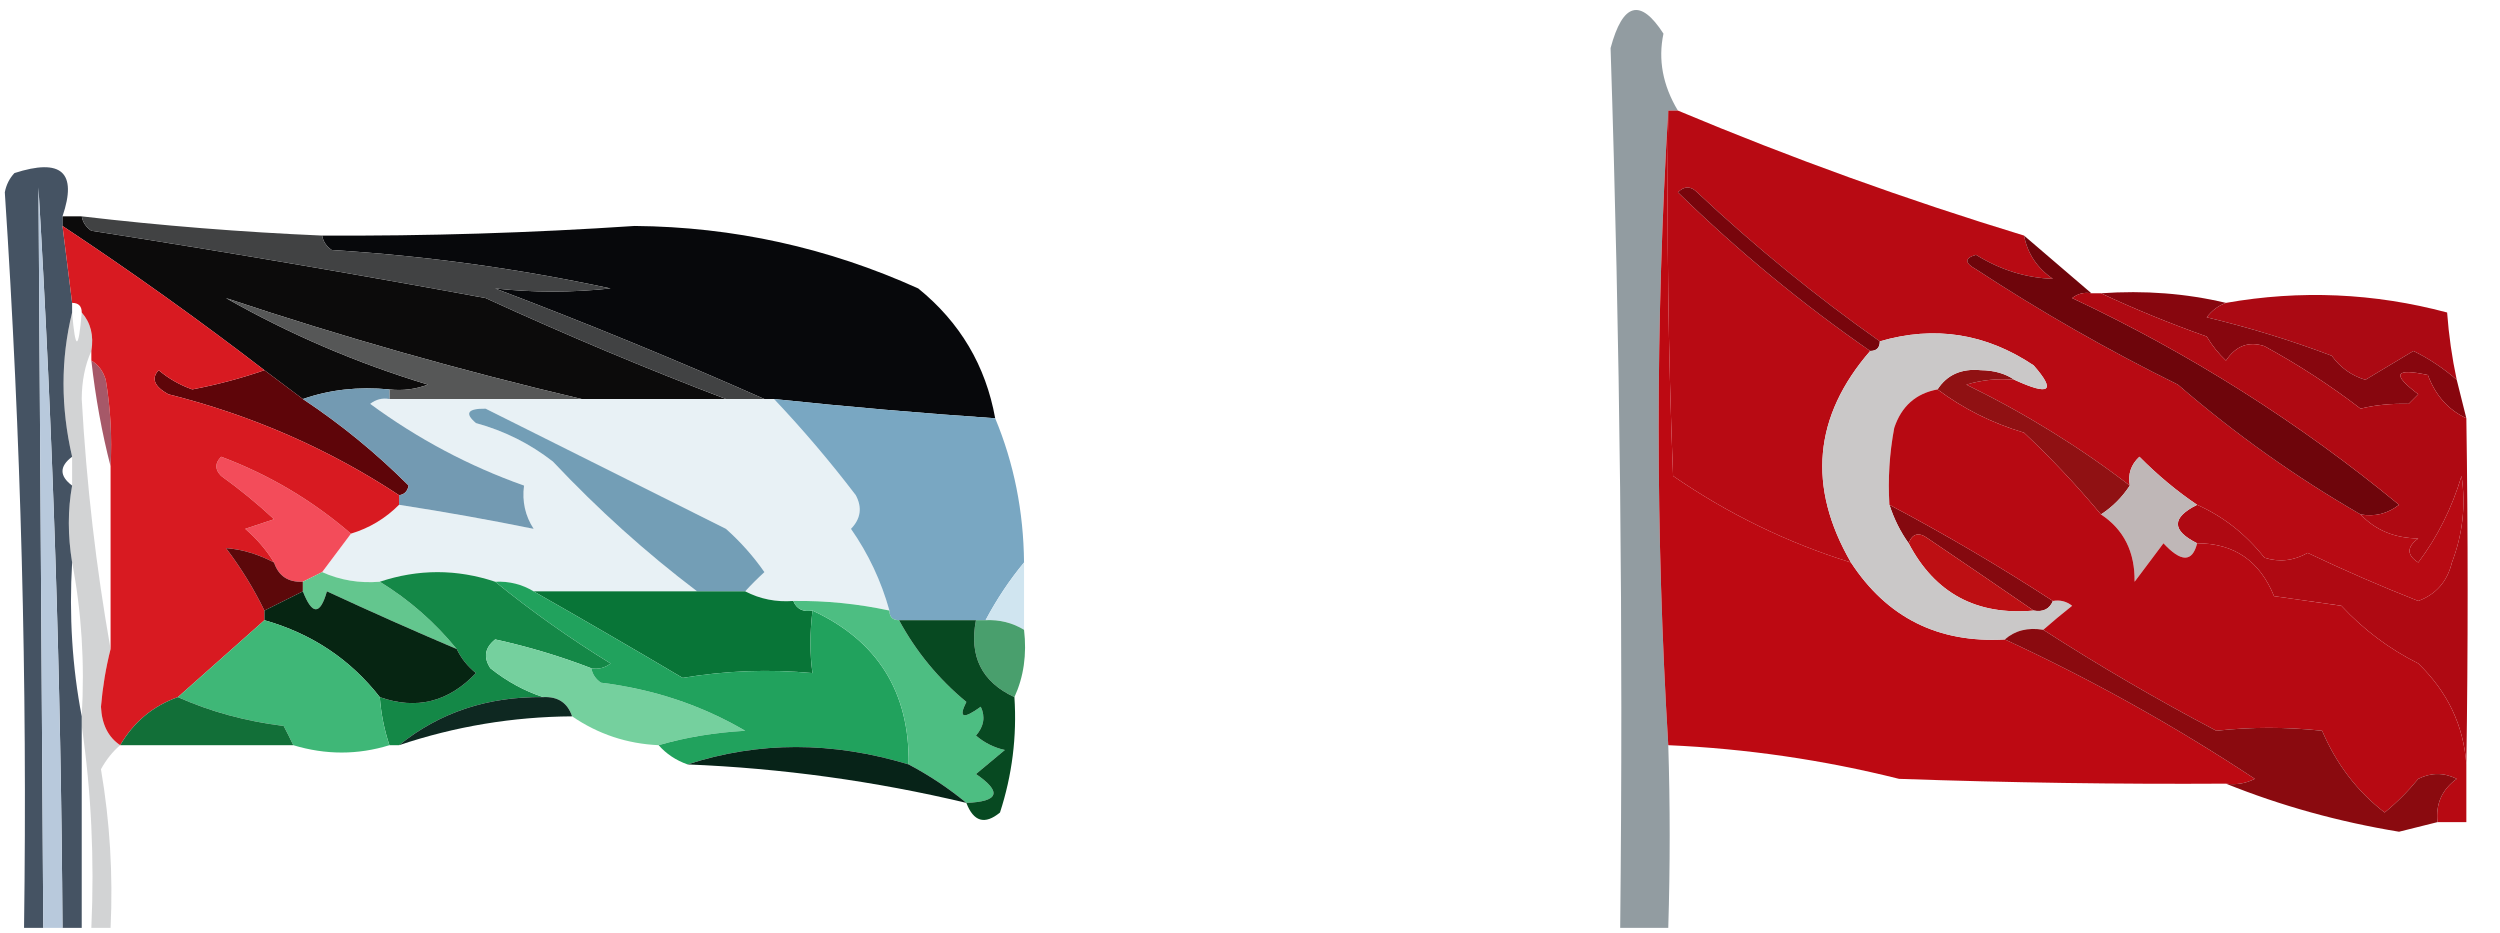 <?xml version="1.0" encoding="UTF-8"?>
<!DOCTYPE svg PUBLIC "-//W3C//DTD SVG 1.1//EN" "http://www.w3.org/Graphics/SVG/1.1/DTD/svg11.dtd">
<svg xmlns="http://www.w3.org/2000/svg" version="1.1" width="260px" height="97px" style="shape-rendering:geometricPrecision; text-rendering:geometricPrecision; image-rendering:optimizeQuality; fill-rule:evenodd; clip-rule:evenodd" xmlns:xlink="http://www.w3.org/1999/xlink">
<g><path style="opacity:1" fill="#929ca1" d="M 174.5,11.5 C 174.167,11.5 173.833,11.5 173.5,11.5C 172.167,33.5 172.167,55.5 173.5,77.5C 173.695,83.708 173.695,90.041 173.5,96.5C 171.833,96.5 170.167,96.5 168.5,96.5C 168.822,65.969 168.489,35.468 167.5,5C 168.765,0.28 170.598,-0.22 173,3.5C 172.428,6.21 172.928,8.877 174.5,11.5 Z"/></g>
<g><path style="opacity:1" fill="#b80a13" d="M 173.5,11.5 C 173.833,11.5 174.167,11.5 174.5,11.5C 186.293,16.447 198.293,20.78 210.5,24.5C 210.859,26.371 211.859,27.871 213.5,29C 210.704,28.903 208.037,28.07 205.5,26.5C 204.304,26.846 204.304,27.346 205.5,28C 212.263,32.432 219.263,36.432 226.5,40C 232.453,45.133 238.786,49.633 245.5,53.5C 247.026,55.13 249.026,55.963 251.5,56C 250.289,56.893 250.289,57.726 251.5,58.5C 253.494,55.845 254.994,52.845 256,49.5C 256.458,52.558 256.124,55.558 255,58.5C 254.519,60.478 253.353,61.811 251.5,62.5C 247.613,60.974 243.78,59.307 240,57.5C 238.535,58.33 237.035,58.496 235.5,58C 233.559,55.546 231.225,53.713 228.5,52.5C 226.417,51.099 224.417,49.432 222.5,47.5C 221.614,48.325 221.281,49.325 221.5,50.5C 216.291,46.498 210.624,42.998 204.5,40C 206.134,39.507 207.801,39.34 209.5,39.5C 213.187,41.19 213.854,40.69 211.5,38C 206.523,34.67 201.19,33.837 195.5,35.5C 188.87,30.831 182.536,25.664 176.5,20C 175.833,19.333 175.167,19.333 174.5,20C 180.774,26.119 187.44,31.619 194.5,36.5C 188.61,43.291 187.943,50.624 192.5,58.5C 185.891,56.446 179.725,53.446 174,49.5C 173.5,36.838 173.333,24.171 173.5,11.5 Z"/></g>
<g><path style="opacity:0.999" fill="#07080b" d="M 103.5,43.5 C 95.811,42.975 88.145,42.308 80.5,41.5C 80.167,41.5 79.833,41.5 79.5,41.5C 70.41,37.467 61.077,33.634 51.5,30C 55.452,30.434 59.452,30.434 63.5,30C 53.95,27.944 44.283,26.611 34.5,26C 33.944,25.617 33.611,25.117 33.5,24.5C 44.344,24.558 55.178,24.224 66,23.5C 76.274,23.59 86.108,25.756 95.5,30C 99.846,33.527 102.512,38.027 103.5,43.5 Z"/></g>
<g><path style="opacity:1" fill="#0c0b0b" d="M 6.5,23.5 C 6.5,23.167 6.5,22.833 6.5,22.5C 7.167,22.5 7.833,22.5 8.5,22.5C 8.611,23.117 8.944,23.617 9.5,24C 23.205,26.148 36.872,28.482 50.5,31C 58.823,34.821 67.156,38.321 75.5,41.5C 70.5,41.5 65.5,41.5 60.5,41.5C 48.038,38.572 35.704,35.072 23.5,31C 30.137,34.771 37.138,37.771 44.5,40C 43.207,40.49 41.873,40.657 40.5,40.5C 37.287,40.19 34.287,40.523 31.5,41.5C 30.167,40.5 28.833,39.5 27.5,38.5C 20.676,33.255 13.676,28.255 6.5,23.5 Z"/></g>
<g><path style="opacity:1" fill="#414243" d="M 8.5,22.5 C 16.797,23.472 25.131,24.138 33.5,24.5C 33.611,25.117 33.944,25.617 34.5,26C 44.283,26.611 53.95,27.944 63.5,30C 59.452,30.434 55.452,30.434 51.5,30C 61.077,33.634 70.41,37.467 79.5,41.5C 78.167,41.5 76.833,41.5 75.5,41.5C 67.156,38.321 58.823,34.821 50.5,31C 36.872,28.482 23.205,26.148 9.5,24C 8.944,23.617 8.611,23.117 8.5,22.5 Z"/></g>
<g><path style="opacity:1" fill="#6e050b" d="M 210.5,24.5 C 212.858,26.529 215.192,28.529 217.5,30.5C 216.761,30.369 216.094,30.536 215.5,31C 227.753,36.761 239.087,43.928 249.5,52.5C 248.311,53.429 246.978,53.762 245.5,53.5C 238.786,49.633 232.453,45.133 226.5,40C 219.263,36.432 212.263,32.432 205.5,28C 204.304,27.346 204.304,26.846 205.5,26.5C 208.037,28.07 210.704,28.903 213.5,29C 211.859,27.871 210.859,26.371 210.5,24.5 Z"/></g>
<g><path style="opacity:1" fill="#78050c" d="M 195.5,35.5 C 195.5,36.167 195.167,36.5 194.5,36.5C 187.44,31.619 180.774,26.119 174.5,20C 175.167,19.333 175.833,19.333 176.5,20C 182.536,25.664 188.87,30.831 195.5,35.5 Z"/></g>
<g><path style="opacity:1" fill="#ab0913" d="M 255.5,39.5 C 254.143,38.315 252.643,37.315 251,36.5C 249.333,37.5 247.667,38.5 246,39.5C 244.566,39.07 243.399,38.236 242.5,37C 238.297,35.407 233.964,34.074 229.5,33C 230.044,32.283 230.711,31.783 231.5,31.5C 239.232,30.136 246.899,30.47 254.5,32.5C 254.674,34.861 255.007,37.194 255.5,39.5 Z"/></g>
<g><path style="opacity:1" fill="#87060e" d="M 218.5,30.5 C 223.032,30.182 227.366,30.515 231.5,31.5C 230.711,31.783 230.044,32.283 229.5,33C 233.964,34.074 238.297,35.407 242.5,37C 243.399,38.236 244.566,39.07 246,39.5C 247.667,38.5 249.333,37.5 251,36.5C 252.643,37.315 254.143,38.315 255.5,39.5C 255.833,40.833 256.167,42.167 256.5,43.5C 254.616,42.618 253.283,41.118 252.5,39C 249.049,38.253 248.716,38.919 251.5,41C 251.167,41.333 250.833,41.667 250.5,42C 248.687,41.954 247.021,42.12 245.5,42.5C 242.364,40.094 239.031,37.928 235.5,36C 233.865,35.46 232.532,35.96 231.5,37.5C 230.713,36.758 230.047,35.925 229.5,35C 225.657,33.639 221.991,32.139 218.5,30.5 Z"/></g>
<g><path style="opacity:1" fill="#565757" d="M 60.5,41.5 C 53.833,41.5 47.167,41.5 40.5,41.5C 40.5,41.167 40.5,40.833 40.5,40.5C 41.873,40.657 43.207,40.49 44.5,40C 37.138,37.771 30.137,34.771 23.5,31C 35.704,35.072 48.038,38.572 60.5,41.5 Z"/></g>
<g><path style="opacity:0.78" fill="#8d2a3e" d="M 9.5,37.5 C 10.222,37.917 10.722,38.584 11,39.5C 11.498,42.482 11.665,45.482 11.5,48.5C 10.598,45.003 9.931,41.337 9.5,37.5 Z"/></g>
<g><path style="opacity:1" fill="#5e0509" d="M 27.5,38.5 C 28.833,39.5 30.167,40.5 31.5,41.5C 35.463,44.129 39.129,47.129 42.5,50.5C 42.376,51.107 42.043,51.44 41.5,51.5C 34.196,46.688 26.196,43.188 17.5,41C 16.04,40.189 15.707,39.355 16.5,38.5C 17.548,39.383 18.715,40.05 20,40.5C 22.669,39.984 25.169,39.317 27.5,38.5 Z"/></g>
<g><path style="opacity:1" fill="#e8f1f5" d="M 40.5,41.5 C 47.167,41.5 53.833,41.5 60.5,41.5C 65.5,41.5 70.5,41.5 75.5,41.5C 76.833,41.5 78.167,41.5 79.5,41.5C 79.833,41.5 80.167,41.5 80.5,41.5C 83.498,44.667 86.331,48 89,51.5C 89.684,52.784 89.517,53.95 88.5,55C 90.31,57.592 91.644,60.426 92.5,63.5C 89.214,62.793 85.881,62.459 82.5,62.5C 80.709,62.634 79.042,62.301 77.5,61.5C 78.091,60.849 78.757,60.182 79.5,59.5C 78.352,57.851 77.019,56.351 75.5,55C 67.13,50.815 58.797,46.648 50.5,42.5C 48.627,42.482 48.294,42.982 49.5,44C 52.446,44.806 55.112,46.139 57.5,48C 62.196,52.985 67.195,57.485 72.5,61.5C 66.833,61.5 61.167,61.5 55.5,61.5C 54.292,60.766 52.959,60.433 51.5,60.5C 47.5,59.167 43.5,59.167 39.5,60.5C 37.379,60.675 35.379,60.341 33.5,59.5C 34.5,58.167 35.5,56.833 36.5,55.5C 38.411,54.925 40.078,53.925 41.5,52.5C 46.272,53.239 50.938,54.072 55.5,55C 54.62,53.644 54.286,52.144 54.5,50.5C 48.788,48.476 43.455,45.643 38.5,42C 39.094,41.536 39.761,41.369 40.5,41.5 Z"/></g>
<g><path style="opacity:0.808" fill="#192a3e" d="M 6.5,22.5 C 6.5,22.833 6.5,23.167 6.5,23.5C 6.833,26.167 7.167,28.833 7.5,31.5C 7.5,31.833 7.5,32.167 7.5,32.5C 6.309,37.355 6.309,42.355 7.5,47.5C 6.167,48.5 6.167,49.5 7.5,50.5C 7.043,53.024 7.043,55.691 7.5,58.5C 7.179,64.026 7.512,69.359 8.5,74.5C 8.5,74.833 8.5,75.167 8.5,75.5C 8.5,82.5 8.5,89.5 8.5,96.5C 7.833,96.5 7.167,96.5 6.5,96.5C 6.346,70.745 5.513,45.078 4,19.5C 4.16,45.16 4.327,70.827 4.5,96.5C 3.833,96.5 3.167,96.5 2.5,96.5C 2.852,70.952 2.185,45.452 0.5,20C 0.645,19.228 0.978,18.561 1.5,18C 6.393,16.418 8.06,17.918 6.5,22.5 Z"/></g>
<g><path style="opacity:1" fill="#b8c9dc" d="M 6.5,96.5 C 5.833,96.5 5.167,96.5 4.5,96.5C 4.327,70.827 4.16,45.16 4,19.5C 5.513,45.078 6.346,70.745 6.5,96.5 Z"/></g>
<g><path style="opacity:1" fill="#af0912" d="M 217.5,30.5 C 217.833,30.5 218.167,30.5 218.5,30.5C 221.991,32.139 225.657,33.639 229.5,35C 230.047,35.925 230.713,36.758 231.5,37.5C 232.532,35.96 233.865,35.46 235.5,36C 239.031,37.928 242.364,40.094 245.5,42.5C 247.021,42.12 248.687,41.954 250.5,42C 250.833,41.667 251.167,41.333 251.5,41C 248.716,38.919 249.049,38.253 252.5,39C 253.283,41.118 254.616,42.618 256.5,43.5C 256.68,55.437 256.68,67.437 256.5,79.5C 256.216,75.451 254.55,71.951 251.5,69C 248.476,67.487 245.809,65.487 243.5,63C 241.167,62.667 238.833,62.333 236.5,62C 235.015,58.335 232.349,56.502 228.5,56.5C 225.833,55.167 225.833,53.833 228.5,52.5C 231.225,53.713 233.559,55.546 235.5,58C 237.035,58.496 238.535,58.33 240,57.5C 243.78,59.307 247.613,60.974 251.5,62.5C 253.353,61.811 254.519,60.478 255,58.5C 256.124,55.558 256.458,52.558 256,49.5C 254.994,52.845 253.494,55.845 251.5,58.5C 250.289,57.726 250.289,56.893 251.5,56C 249.026,55.963 247.026,55.13 245.5,53.5C 246.978,53.762 248.311,53.429 249.5,52.5C 239.087,43.928 227.753,36.761 215.5,31C 216.094,30.536 216.761,30.369 217.5,30.5 Z"/></g>
<g><path style="opacity:1" fill="#739ab2" d="M 31.5,41.5 C 34.287,40.523 37.287,40.19 40.5,40.5C 40.5,40.833 40.5,41.167 40.5,41.5C 39.761,41.369 39.094,41.536 38.5,42C 43.455,45.643 48.788,48.476 54.5,50.5C 54.286,52.144 54.62,53.644 55.5,55C 50.938,54.072 46.272,53.239 41.5,52.5C 41.5,52.167 41.5,51.833 41.5,51.5C 42.043,51.44 42.376,51.107 42.5,50.5C 39.129,47.129 35.463,44.129 31.5,41.5 Z"/></g>
<g><path style="opacity:1" fill="#901113" d="M 209.5,39.5 C 207.801,39.34 206.134,39.507 204.5,40C 210.624,42.998 216.291,46.498 221.5,50.5C 220.694,51.728 219.694,52.728 218.5,53.5C 216.01,50.51 213.343,47.676 210.5,45C 207.194,44.014 204.194,42.514 201.5,40.5C 202.492,38.974 203.992,38.307 206,38.5C 207.385,38.514 208.551,38.848 209.5,39.5 Z"/></g>
<g><path style="opacity:1" fill="#739eb6" d="M 77.5,61.5 C 75.833,61.5 74.167,61.5 72.5,61.5C 67.195,57.485 62.196,52.985 57.5,48C 55.112,46.139 52.446,44.806 49.5,44C 48.294,42.982 48.627,42.482 50.5,42.5C 58.797,46.648 67.13,50.815 75.5,55C 77.019,56.351 78.352,57.851 79.5,59.5C 78.757,60.182 78.091,60.849 77.5,61.5 Z"/></g>
<g><path style="opacity:1" fill="#bfb7b7" d="M 228.5,52.5 C 225.833,53.833 225.833,55.167 228.5,56.5C 228.007,58.49 226.84,58.49 225,56.5C 224,57.833 223,59.167 222,60.5C 222.042,57.399 220.875,55.066 218.5,53.5C 219.694,52.728 220.694,51.728 221.5,50.5C 221.281,49.325 221.614,48.325 222.5,47.5C 224.417,49.432 226.417,51.099 228.5,52.5 Z"/></g>
<g><path style="opacity:1" fill="#79a7c2" d="M 80.5,41.5 C 88.145,42.308 95.811,42.975 103.5,43.5C 105.451,48.184 106.451,53.184 106.5,58.5C 104.99,60.322 103.657,62.322 102.5,64.5C 102.167,64.5 101.833,64.5 101.5,64.5C 98.833,64.5 96.167,64.5 93.5,64.5C 92.833,64.5 92.5,64.167 92.5,63.5C 91.644,60.426 90.31,57.592 88.5,55C 89.517,53.95 89.684,52.784 89,51.5C 86.331,48 83.498,44.667 80.5,41.5 Z"/></g>
<g><path style="opacity:1" fill="#85090f" d="M 196.5,52.5 C 202.304,55.57 207.97,58.903 213.5,62.5C 213.158,63.338 212.492,63.672 211.5,63.5C 207.899,61.023 204.233,58.523 200.5,56C 199.563,55.308 198.897,55.475 198.5,56.5C 197.655,55.328 196.989,53.995 196.5,52.5 Z"/></g>
<g><path style="opacity:1" fill="#f34c5a" d="M 36.5,55.5 C 35.5,56.833 34.5,58.167 33.5,59.5C 32.833,59.833 32.167,60.167 31.5,60.5C 29.973,60.573 28.973,59.906 28.5,58.5C 27.71,57.206 26.71,56.039 25.5,55C 26.5,54.667 27.5,54.333 28.5,54C 26.759,52.38 24.925,50.88 23,49.5C 22.333,48.833 22.333,48.167 23,47.5C 27.981,49.368 32.481,52.035 36.5,55.5 Z"/></g>
<g><path style="opacity:1" fill="#bd0f13" d="M 211.5,63.5 C 205.56,64.032 201.227,61.698 198.5,56.5C 198.897,55.475 199.563,55.308 200.5,56C 204.233,58.523 207.899,61.023 211.5,63.5 Z"/></g>
<g><path style="opacity:1" fill="#bd0912" d="M 173.5,11.5 C 173.333,24.171 173.5,36.838 174,49.5C 179.725,53.446 185.891,56.446 192.5,58.5C 196.25,64.233 201.583,66.9 208.5,66.5C 217.508,70.664 226.175,75.498 234.5,81C 233.552,81.483 232.552,81.65 231.5,81.5C 220.287,81.568 208.954,81.401 197.5,81C 189.62,79.026 181.62,77.859 173.5,77.5C 172.167,55.5 172.167,33.5 173.5,11.5 Z"/></g>
<g><path style="opacity:1" fill="#cac8c8" d="M 209.5,39.5 C 208.551,38.848 207.385,38.514 206,38.5C 203.992,38.307 202.492,38.974 201.5,40.5C 199.248,40.916 197.748,42.249 197,44.5C 196.503,47.146 196.336,49.813 196.5,52.5C 196.989,53.995 197.655,55.328 198.5,56.5C 201.227,61.698 205.56,64.032 211.5,63.5C 212.492,63.672 213.158,63.338 213.5,62.5C 214.239,62.369 214.906,62.536 215.5,63C 214.429,63.852 213.429,64.685 212.5,65.5C 210.901,65.232 209.568,65.566 208.5,66.5C 201.583,66.9 196.25,64.233 192.5,58.5C 187.943,50.624 188.61,43.291 194.5,36.5C 195.167,36.5 195.5,36.167 195.5,35.5C 201.19,33.837 206.523,34.67 211.5,38C 213.854,40.69 213.187,41.19 209.5,39.5 Z"/></g>
<g><path style="opacity:0.196" fill="#1d2026" d="M 7.5,32.5 C 7.833,36.5 8.167,36.5 8.5,32.5C 9.434,33.568 9.768,34.901 9.5,36.5C 8.84,37.964 8.507,39.631 8.5,41.5C 8.997,50.372 9.997,59.039 11.5,67.5C 11.005,69.452 10.672,71.452 10.5,73.5C 10.585,75.333 11.252,76.666 12.5,77.5C 11.722,78.156 11.056,78.989 10.5,80C 11.43,85.45 11.763,90.95 11.5,96.5C 10.833,96.5 10.167,96.5 9.5,96.5C 9.825,89.313 9.491,82.313 8.5,75.5C 8.5,75.167 8.5,74.833 8.5,74.5C 8.821,68.974 8.488,63.641 7.5,58.5C 7.043,55.691 7.043,53.024 7.5,50.5C 7.5,49.5 7.5,48.5 7.5,47.5C 6.309,42.355 6.309,37.355 7.5,32.5 Z"/></g>
<g><path style="opacity:1" fill="#d81a21" d="M 6.5,23.5 C 13.676,28.255 20.676,33.255 27.5,38.5C 25.169,39.317 22.669,39.984 20,40.5C 18.715,40.05 17.548,39.383 16.5,38.5C 15.707,39.355 16.04,40.189 17.5,41C 26.196,43.188 34.196,46.688 41.5,51.5C 41.5,51.833 41.5,52.167 41.5,52.5C 40.078,53.925 38.411,54.925 36.5,55.5C 32.481,52.035 27.981,49.368 23,47.5C 22.333,48.167 22.333,48.833 23,49.5C 24.925,50.88 26.759,52.38 28.5,54C 27.5,54.333 26.5,54.667 25.5,55C 26.71,56.039 27.71,57.206 28.5,58.5C 26.856,57.634 25.189,57.134 23.5,57C 25.058,59.052 26.392,61.218 27.5,63.5C 27.5,63.833 27.5,64.167 27.5,64.5C 24.474,67.195 21.474,69.862 18.5,72.5C 15.911,73.419 13.911,75.086 12.5,77.5C 11.252,76.666 10.585,75.333 10.5,73.5C 10.672,71.452 11.005,69.452 11.5,67.5C 11.5,61.167 11.5,54.833 11.5,48.5C 11.665,45.482 11.498,42.482 11,39.5C 10.722,38.584 10.222,37.917 9.5,37.5C 9.5,37.167 9.5,36.833 9.5,36.5C 9.768,34.901 9.434,33.568 8.5,32.5C 8.5,31.833 8.167,31.5 7.5,31.5C 7.167,28.833 6.833,26.167 6.5,23.5 Z"/></g>
<g><path style="opacity:1" fill="#5c080a" d="M 28.5,58.5 C 28.973,59.906 29.973,60.573 31.5,60.5C 31.5,60.833 31.5,61.167 31.5,61.5C 30.167,62.167 28.833,62.833 27.5,63.5C 26.392,61.218 25.058,59.052 23.5,57C 25.189,57.134 26.856,57.634 28.5,58.5 Z"/></g>
<g><path style="opacity:1" fill="#63c68e" d="M 33.5,59.5 C 35.379,60.341 37.379,60.675 39.5,60.5C 42.541,62.362 45.208,64.695 47.5,67.5C 42.974,65.576 38.474,63.576 34,61.5C 33.295,63.986 32.462,63.986 31.5,61.5C 31.5,61.167 31.5,60.833 31.5,60.5C 32.167,60.167 32.833,59.833 33.5,59.5 Z"/></g>
<g><path style="opacity:1" fill="#d0e5f0" d="M 106.5,58.5 C 106.5,60.833 106.5,63.167 106.5,65.5C 105.292,64.766 103.959,64.433 102.5,64.5C 103.657,62.322 104.99,60.322 106.5,58.5 Z"/></g>
<g><path style="opacity:1" fill="#148847" d="M 51.5,60.5 C 55.258,63.557 59.258,66.39 63.5,69C 62.906,69.464 62.239,69.631 61.5,69.5C 58.268,68.251 54.934,67.251 51.5,66.5C 50.417,67.365 50.251,68.365 51,69.5C 52.719,70.869 54.552,71.869 56.5,72.5C 50.718,72.427 45.718,74.093 41.5,77.5C 41.167,77.5 40.833,77.5 40.5,77.5C 39.962,75.883 39.629,74.216 39.5,72.5C 43.307,73.847 46.64,73.014 49.5,70C 48.62,69.292 47.953,68.458 47.5,67.5C 45.208,64.695 42.541,62.362 39.5,60.5C 43.5,59.167 47.5,59.167 51.5,60.5 Z"/></g>
<g><path style="opacity:1" fill="#087537" d="M 55.5,61.5 C 61.167,61.5 66.833,61.5 72.5,61.5C 74.167,61.5 75.833,61.5 77.5,61.5C 79.042,62.301 80.709,62.634 82.5,62.5C 82.842,63.338 83.508,63.672 84.5,63.5C 84.216,65.877 84.216,68.044 84.5,70C 79.98,69.579 75.48,69.745 71,70.5C 65.826,67.438 60.659,64.438 55.5,61.5 Z"/></g>
<g><path style="opacity:0.835" fill="#268c50" d="M 101.5,64.5 C 101.833,64.5 102.167,64.5 102.5,64.5C 103.959,64.433 105.292,64.766 106.5,65.5C 106.802,68.059 106.468,70.393 105.5,72.5C 102.107,70.927 100.774,68.26 101.5,64.5 Z"/></g>
<g><path style="opacity:1" fill="#062512" d="M 31.5,61.5 C 32.462,63.986 33.295,63.986 34,61.5C 38.474,63.576 42.974,65.576 47.5,67.5C 47.953,68.458 48.62,69.292 49.5,70C 46.64,73.014 43.307,73.847 39.5,72.5C 36.429,68.569 32.429,65.902 27.5,64.5C 27.5,64.167 27.5,63.833 27.5,63.5C 28.833,62.833 30.167,62.167 31.5,61.5 Z"/></g>
<g><path style="opacity:1" fill="#b70912" d="M 201.5,40.5 C 204.194,42.514 207.194,44.014 210.5,45C 213.343,47.676 216.01,50.51 218.5,53.5C 220.875,55.066 222.042,57.399 222,60.5C 223,59.167 224,57.833 225,56.5C 226.84,58.49 228.007,58.49 228.5,56.5C 232.349,56.502 235.015,58.335 236.5,62C 238.833,62.333 241.167,62.667 243.5,63C 245.809,65.487 248.476,67.487 251.5,69C 254.55,71.951 256.216,75.451 256.5,79.5C 256.5,81.5 256.5,83.5 256.5,85.5C 255.5,85.5 254.5,85.5 253.5,85.5C 253.297,83.61 253.963,82.11 255.5,81C 254.167,80.333 252.833,80.333 251.5,81C 250.44,82.298 249.274,83.465 248,84.5C 245.144,82.296 242.977,79.463 241.5,76C 237.787,75.595 234.121,75.595 230.5,76C 224.305,72.739 218.305,69.239 212.5,65.5C 213.429,64.685 214.429,63.852 215.5,63C 214.906,62.536 214.239,62.369 213.5,62.5C 207.97,58.903 202.304,55.57 196.5,52.5C 196.336,49.813 196.503,47.146 197,44.5C 197.748,42.249 199.248,40.916 201.5,40.5 Z"/></g>
<g><path style="opacity:1" fill="#3fb777" d="M 27.5,64.5 C 32.429,65.902 36.429,68.569 39.5,72.5C 39.629,74.216 39.962,75.883 40.5,77.5C 37.206,78.519 33.872,78.519 30.5,77.5C 30.196,76.85 29.863,76.183 29.5,75.5C 25.545,75.009 21.879,74.009 18.5,72.5C 21.474,69.862 24.474,67.195 27.5,64.5 Z"/></g>
<g><path style="opacity:1" fill="#75d09e" d="M 61.5,69.5 C 61.611,70.117 61.944,70.617 62.5,71C 67.969,71.677 72.969,73.344 77.5,76C 74.305,76.18 71.305,76.68 68.5,77.5C 65.208,77.353 62.208,76.353 59.5,74.5C 59.027,73.094 58.027,72.427 56.5,72.5C 54.552,71.869 52.719,70.869 51,69.5C 50.251,68.365 50.417,67.365 51.5,66.5C 54.934,67.251 58.268,68.251 61.5,69.5 Z"/></g>
<g><path style="opacity:1" fill="#21a25d" d="M 51.5,60.5 C 52.959,60.433 54.292,60.766 55.5,61.5C 60.659,64.438 65.826,67.438 71,70.5C 75.48,69.745 79.98,69.579 84.5,70C 84.216,68.044 84.216,65.877 84.5,63.5C 91.272,66.638 94.606,71.971 94.5,79.5C 86.546,77.089 78.879,77.089 71.5,79.5C 70.29,79.068 69.29,78.401 68.5,77.5C 71.305,76.68 74.305,76.18 77.5,76C 72.969,73.344 67.969,71.677 62.5,71C 61.944,70.617 61.611,70.117 61.5,69.5C 62.239,69.631 62.906,69.464 63.5,69C 59.258,66.39 55.258,63.557 51.5,60.5 Z"/></g>
<g><path style="opacity:1" fill="#4dbe82" d="M 82.5,62.5 C 85.881,62.459 89.214,62.793 92.5,63.5C 92.5,64.167 92.833,64.5 93.5,64.5C 95.273,67.775 97.607,70.609 100.5,73C 99.66,74.666 100.16,74.833 102,73.5C 102.492,74.549 102.326,75.549 101.5,76.5C 102.376,77.251 103.376,77.751 104.5,78C 103.5,78.833 102.5,79.667 101.5,80.5C 104.229,82.367 103.896,83.367 100.5,83.5C 98.678,81.99 96.678,80.657 94.5,79.5C 94.606,71.971 91.272,66.638 84.5,63.5C 83.508,63.672 82.842,63.338 82.5,62.5 Z"/></g>
<g><path style="opacity:0.971" fill="#08221b" d="M 56.5,72.5 C 58.027,72.427 59.027,73.094 59.5,74.5C 53.332,74.543 47.332,75.543 41.5,77.5C 45.718,74.093 50.718,72.427 56.5,72.5 Z"/></g>
<g><path style="opacity:1" fill="#074921" d="M 93.5,64.5 C 96.167,64.5 98.833,64.5 101.5,64.5C 100.774,68.26 102.107,70.927 105.5,72.5C 105.766,76.605 105.266,80.605 104,84.5C 102.421,85.8 101.255,85.466 100.5,83.5C 103.896,83.367 104.229,82.367 101.5,80.5C 102.5,79.667 103.5,78.833 104.5,78C 103.376,77.751 102.376,77.251 101.5,76.5C 102.326,75.549 102.492,74.549 102,73.5C 100.16,74.833 99.66,74.666 100.5,73C 97.607,70.609 95.273,67.775 93.5,64.5 Z"/></g>
<g><path style="opacity:1" fill="#126f38" d="M 18.5,72.5 C 21.879,74.009 25.545,75.009 29.5,75.5C 29.863,76.183 30.196,76.85 30.5,77.5C 24.5,77.5 18.5,77.5 12.5,77.5C 13.911,75.086 15.911,73.419 18.5,72.5 Z"/></g>
<g><path style="opacity:0.996" fill="#062318" d="M 94.5,79.5 C 96.678,80.657 98.678,81.99 100.5,83.5C 90.99,81.234 81.323,79.9 71.5,79.5C 78.879,77.089 86.546,77.089 94.5,79.5 Z"/></g>
<g><path style="opacity:1" fill="#8a0a0f" d="M 208.5,66.5 C 209.568,65.566 210.901,65.232 212.5,65.5C 218.305,69.239 224.305,72.739 230.5,76C 234.121,75.595 237.787,75.595 241.5,76C 242.977,79.463 245.144,82.296 248,84.5C 249.274,83.465 250.44,82.298 251.5,81C 252.833,80.333 254.167,80.333 255.5,81C 253.963,82.11 253.297,83.61 253.5,85.5C 252.183,85.821 250.849,86.154 249.5,86.5C 243.197,85.463 237.197,83.796 231.5,81.5C 232.552,81.65 233.552,81.483 234.5,81C 226.175,75.498 217.508,70.664 208.5,66.5 Z"/></g>
</svg>
